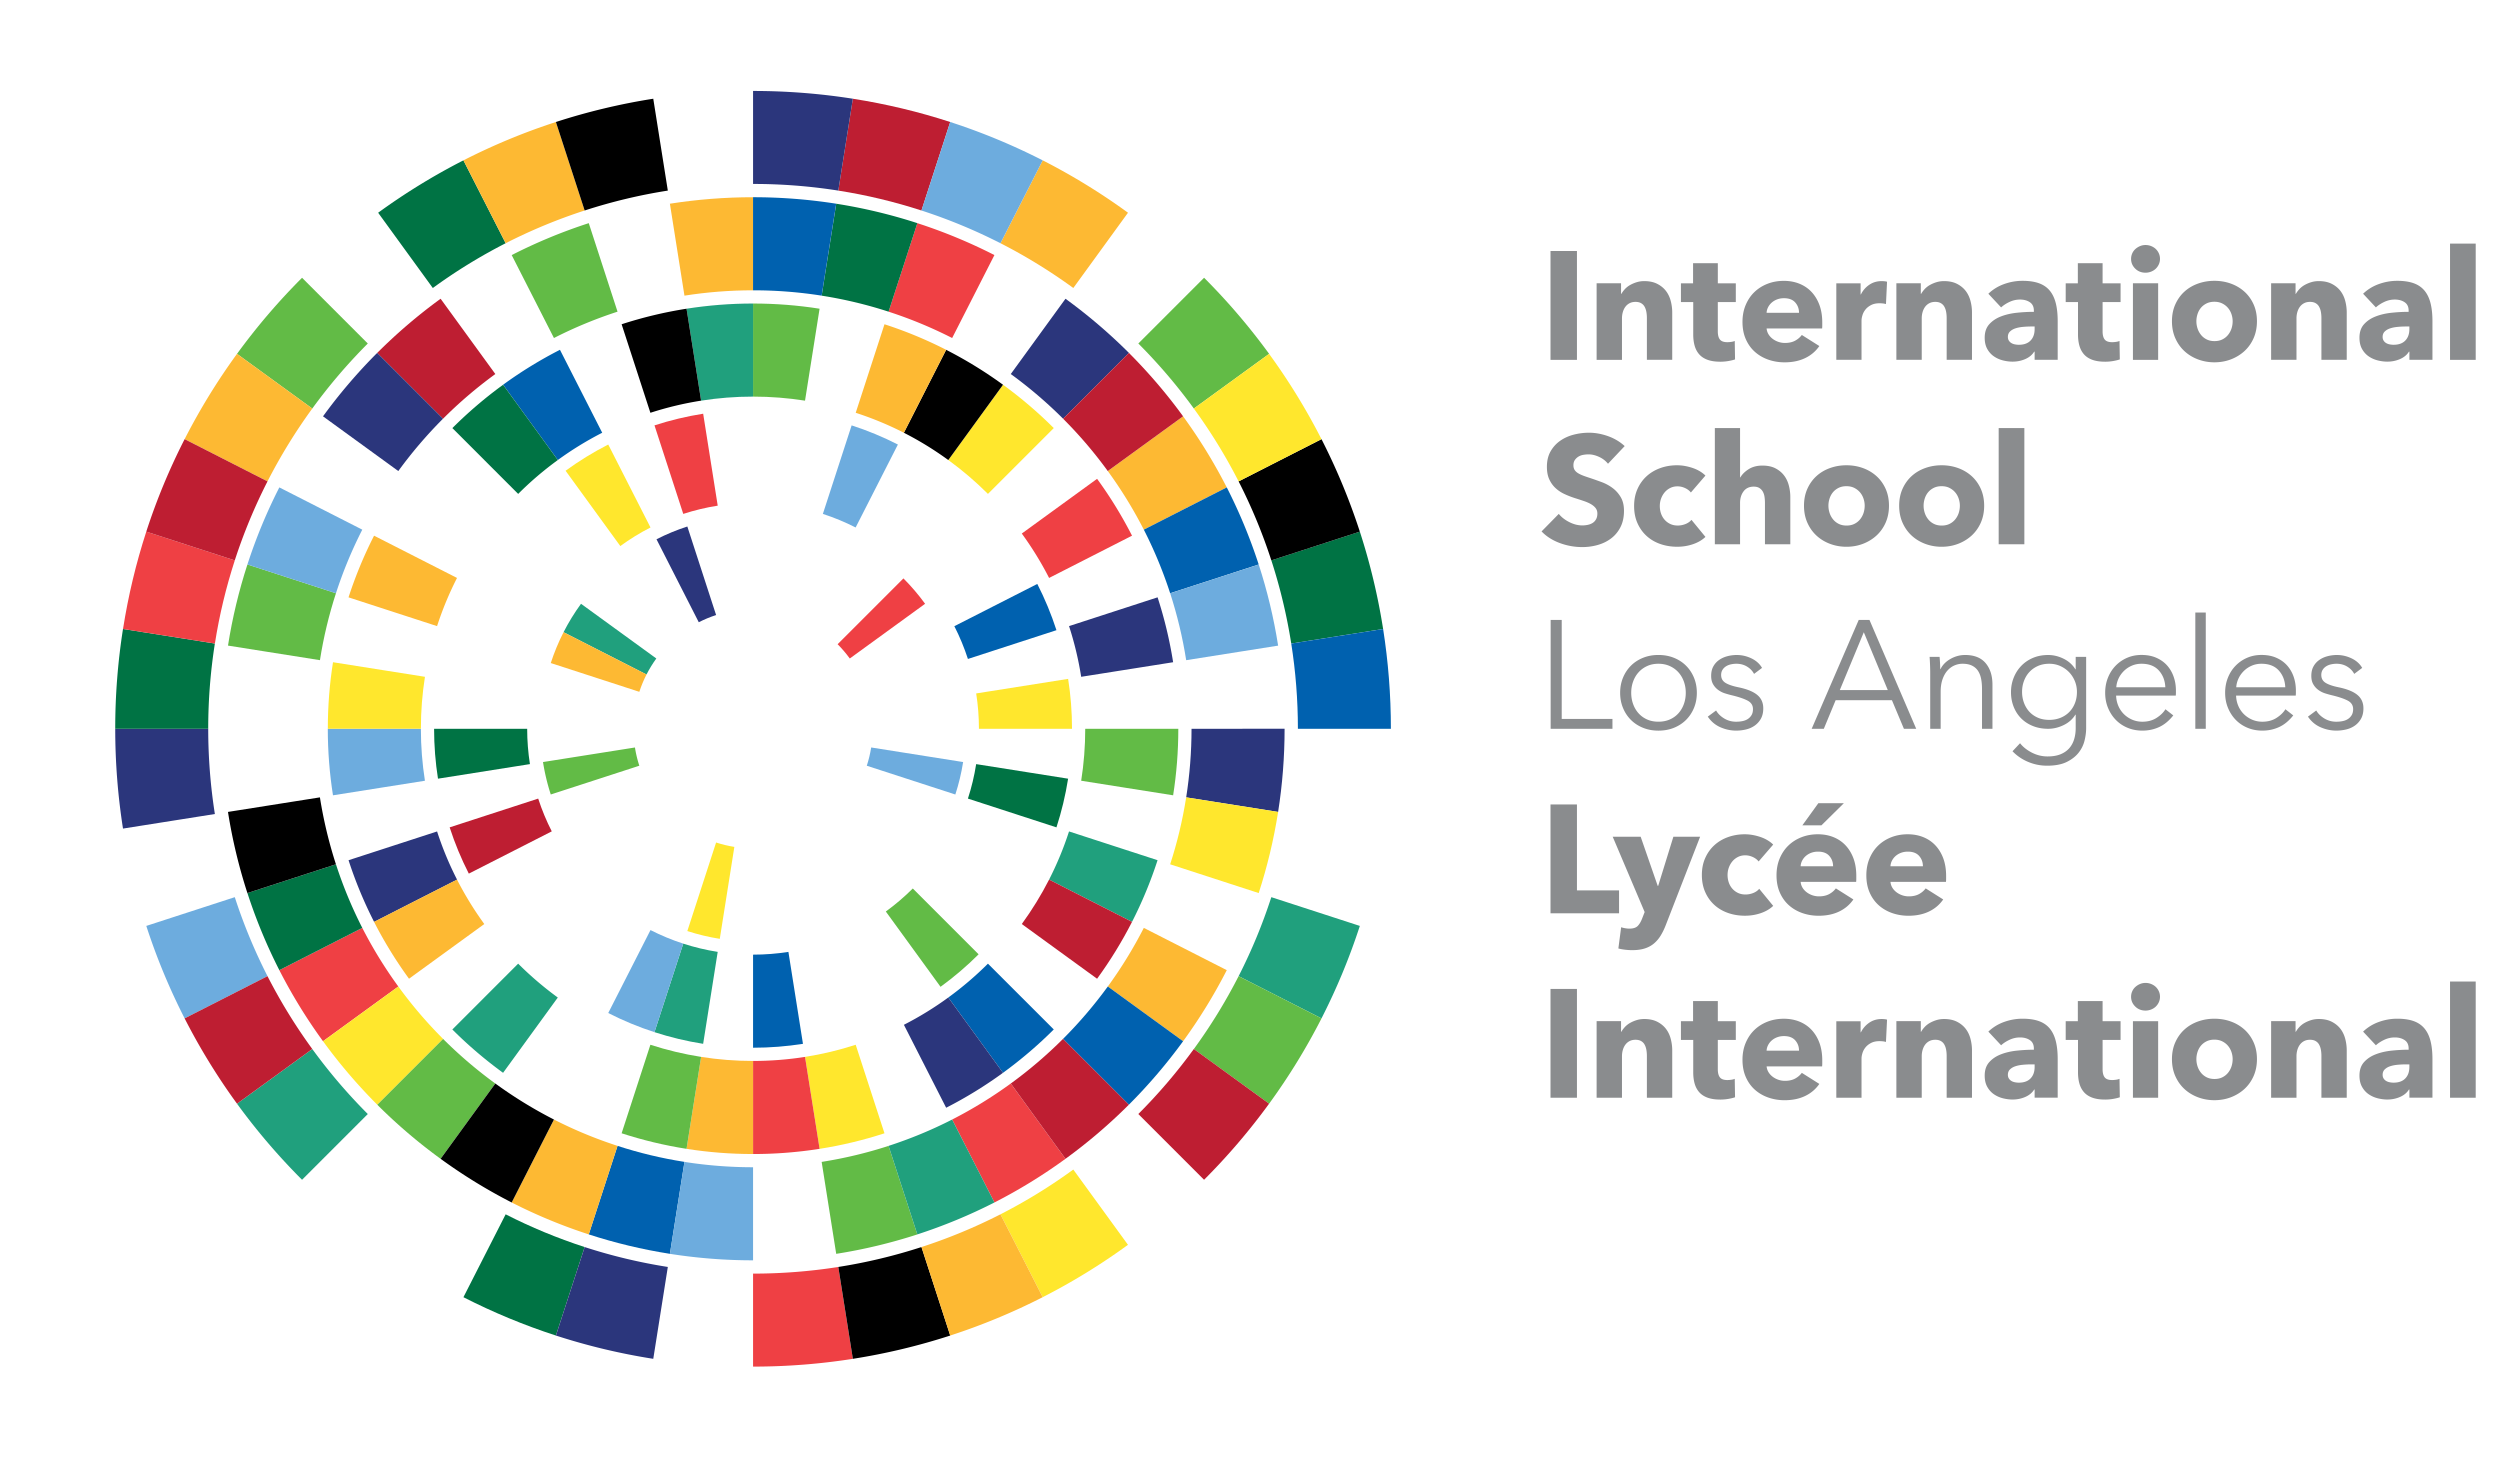 <svg height="1457" viewBox="10.642 21.882 1379.538 819.927" width="2500" xmlns="http://www.w3.org/2000/svg"><g fill="#8a8c8e"><path d="m869.52 535.83v-61.24h14.88v48.36h23.7v12.89h-38.58z"/><path d="m934.45 542.31c-.86 2.25-1.83 4.25-2.9 6.01s-2.34 3.26-3.81 4.5-3.2 2.18-5.19 2.81-4.34.95-7.05.95c-1.33 0-2.7-.09-4.11-.26s-2.64-.4-3.68-.69l1.56-11.94c.69.23 1.46.42 2.29.56.84.14 1.6.22 2.29.22 2.19 0 3.78-.51 4.76-1.51.98-1.01 1.82-2.44 2.51-4.28l1.38-3.55-17.99-42.39h15.74l9.6 27.68h.26l8.56-27.68h15.05zm52.19-35.64c-.81-1.04-1.9-1.87-3.29-2.51-1.38-.63-2.8-.95-4.24-.95-1.5 0-2.85.3-4.07.91-1.21.61-2.25 1.41-3.11 2.42s-1.54 2.18-2.03 3.5c-.49 1.33-.74 2.74-.74 4.24s.23 2.91.69 4.24 1.14 2.5 2.03 3.5c.89 1.01 1.96 1.8 3.2 2.38s2.64.86 4.19.86c1.44 0 2.87-.27 4.28-.82s2.55-1.34 3.42-2.38l7.87 9.6c-1.79 1.73-4.1 3.09-6.92 4.07-2.83.98-5.83 1.47-9 1.47-3.4 0-6.58-.52-9.53-1.56s-5.51-2.55-7.69-4.54-3.89-4.4-5.13-7.22c-1.25-2.83-1.87-6.03-1.87-9.6 0-3.52.62-6.69 1.87-9.51 1.25-2.83 2.96-5.23 5.13-7.22s4.74-3.52 7.69-4.58 6.1-1.6 9.44-1.6c1.56 0 3.1.15 4.63.43 1.53.29 3 .68 4.41 1.17s2.71 1.1 3.89 1.82 2.21 1.51 3.07 2.38zm54.96 8.13v1.73c0 .58-.03 1.12-.09 1.64h-31.23c.11 1.21.48 2.31 1.08 3.29.61.98 1.38 1.83 2.34 2.55.95.72 2.02 1.28 3.2 1.69 1.18.4 2.41.61 3.68.61 2.25 0 4.15-.42 5.71-1.25 1.56-.84 2.83-1.92 3.81-3.24l9.86 6.23c-2.02 2.94-4.69 5.2-8 6.79s-7.17 2.38-11.55 2.38c-3.23 0-6.29-.51-9.17-1.51-2.88-1.01-5.41-2.48-7.57-4.41s-3.86-4.31-5.1-7.14c-1.24-2.82-1.86-6.05-1.86-9.69 0-3.52.61-6.7 1.82-9.56 1.21-2.85 2.85-5.28 4.93-7.27s4.53-3.53 7.35-4.63c2.82-1.09 5.88-1.64 9.17-1.64 3.17 0 6.08.53 8.74 1.6 2.65 1.07 4.93 2.61 6.83 4.63s3.39 4.47 4.46 7.35c1.06 2.88 1.59 6.16 1.59 9.85zm-13.06-5.44c0-2.25-.71-4.18-2.12-5.8-1.41-1.61-3.53-2.42-6.36-2.42-1.38 0-2.65.22-3.81.65a9.906 9.906 0 0 0 -3.03 1.77c-.86.75-1.56 1.63-2.08 2.64s-.81 2.06-.86 3.16zm-6.57-23.01h-10.73l9-12.46h14.36zm70.18 28.45v1.73c0 .58-.03 1.12-.09 1.64h-31.23c.11 1.21.48 2.31 1.08 3.29.61.98 1.38 1.83 2.34 2.55.95.72 2.02 1.28 3.2 1.69 1.18.4 2.41.61 3.68.61 2.25 0 4.15-.42 5.71-1.25 1.56-.84 2.82-1.92 3.81-3.24l9.86 6.23c-2.02 2.94-4.69 5.2-8 6.79-3.32 1.59-7.17 2.38-11.55 2.38-3.23 0-6.29-.51-9.17-1.51-2.88-1.01-5.41-2.48-7.57-4.41s-3.86-4.31-5.1-7.14c-1.24-2.82-1.86-6.05-1.86-9.69 0-3.52.61-6.7 1.82-9.56 1.21-2.85 2.85-5.28 4.93-7.27s4.53-3.53 7.35-4.63c2.83-1.09 5.88-1.64 9.17-1.64 3.17 0 6.08.53 8.74 1.6 2.65 1.07 4.93 2.61 6.83 4.63s3.39 4.47 4.46 7.35c1.05 2.88 1.59 6.16 1.59 9.85zm-13.06-5.44c0-2.25-.71-4.18-2.12-5.8-1.41-1.61-3.53-2.42-6.36-2.42-1.38 0-2.65.22-3.81.65a9.906 9.906 0 0 0 -3.03 1.77c-.86.75-1.56 1.63-2.08 2.64s-.81 2.06-.86 3.16zm-209.57 130.27v-61.24h14.88v61.24zm54.24 0v-23.53c0-1.21-.1-2.36-.3-3.46-.2-1.09-.53-2.06-.99-2.9s-1.11-1.5-1.95-1.99-1.89-.74-3.16-.74-2.38.25-3.33.74-1.75 1.17-2.38 2.03c-.64.86-1.11 1.86-1.43 2.98s-.48 2.29-.48 3.5v23.36h-14.27v-43.08h13.75v5.97h.17c.52-.92 1.2-1.83 2.03-2.72.84-.89 1.82-1.66 2.94-2.29 1.13-.63 2.35-1.15 3.68-1.56 1.33-.4 2.74-.61 4.24-.61 2.88 0 5.33.52 7.35 1.56s3.65 2.38 4.89 4.02 2.13 3.53 2.68 5.67c.55 2.13.82 4.27.82 6.4v26.64h-14.26zm39.91-32.53v16.5c0 2.03.39 3.54 1.17 4.56.78 1.01 2.18 1.52 4.2 1.52.69 0 1.43-.06 2.21-.17s1.43-.29 1.95-.52l.17 10.38c-.98.35-2.22.65-3.72.91s-3 .39-4.5.39c-2.89 0-5.31-.36-7.27-1.08s-3.53-1.76-4.71-3.12-2.03-2.98-2.55-4.86-.78-3.98-.78-6.29v-18.22h-6.92v-10.55h6.83v-11.33h13.93v11.33h10.12v10.55zm58.78 11.51v1.73c0 .58-.03 1.12-.09 1.64h-31.23c.11 1.21.48 2.31 1.08 3.29.61.98 1.38 1.83 2.34 2.55.95.72 2.02 1.28 3.2 1.69 1.18.4 2.41.61 3.68.61 2.25 0 4.15-.42 5.71-1.25 1.56-.84 2.82-1.92 3.81-3.24l9.86 6.23c-2.02 2.94-4.69 5.2-8 6.79-3.32 1.59-7.17 2.38-11.55 2.38-3.23 0-6.29-.51-9.17-1.51-2.88-1.01-5.41-2.48-7.57-4.41s-3.86-4.31-5.1-7.14c-1.24-2.82-1.86-6.05-1.86-9.69 0-3.52.61-6.7 1.82-9.56 1.21-2.85 2.85-5.28 4.93-7.27s4.53-3.53 7.35-4.63c2.83-1.09 5.88-1.64 9.17-1.64 3.17 0 6.08.53 8.74 1.6 2.65 1.07 4.93 2.61 6.83 4.63s3.39 4.47 4.46 7.35c1.05 2.87 1.59 6.16 1.59 9.85zm-13.07-5.45c0-2.25-.71-4.18-2.12-5.8-1.41-1.61-3.53-2.42-6.36-2.42-1.38 0-2.65.22-3.81.65a9.906 9.906 0 0 0 -3.03 1.77c-.86.75-1.56 1.63-2.08 2.64s-.81 2.06-.86 3.16zm48.92-4.93c-.64-.17-1.25-.29-1.86-.35s-1.2-.09-1.77-.09c-1.9 0-3.5.35-4.8 1.04s-2.34 1.53-3.11 2.5c-.78.98-1.34 2.04-1.69 3.19s-.52 2.16-.52 3.02v22.09h-14.19v-43.03h13.67v6.23h.17c1.09-2.21 2.65-4 4.67-5.4 2.02-1.39 4.35-2.09 7.01-2.09.58 0 1.14.03 1.69.09s.99.14 1.34.26zm34.16 31.4v-23.53c0-1.21-.1-2.36-.3-3.46-.2-1.09-.53-2.06-1-2.9-.46-.84-1.11-1.5-1.95-1.99s-1.89-.74-3.16-.74-2.38.25-3.33.74-1.75 1.17-2.38 2.03c-.64.86-1.11 1.86-1.43 2.98s-.48 2.29-.48 3.5v23.36h-14.27v-43.08h13.75v5.97h.17c.52-.92 1.2-1.83 2.03-2.72.84-.89 1.82-1.66 2.94-2.29 1.13-.63 2.35-1.15 3.68-1.56 1.33-.4 2.74-.61 4.24-.61 2.88 0 5.33.52 7.35 1.56s3.65 2.38 4.89 4.02 2.13 3.53 2.68 5.67c.55 2.13.82 4.27.82 6.4v26.64h-14.25zm23.46-37.2c2.54-2.42 5.49-4.24 8.87-5.45 3.37-1.21 6.82-1.82 10.34-1.82 3.63 0 6.7.45 9.21 1.34 2.51.9 4.54 2.28 6.1 4.15s2.69 4.24 3.42 7.09c.72 2.85 1.08 6.24 1.08 10.16v21.71h-12.98v-4.59h-.26c-1.1 1.79-2.75 3.17-4.97 4.15s-4.63 1.47-7.22 1.47c-1.73 0-3.52-.23-5.36-.69-1.85-.46-3.53-1.21-5.06-2.25s-2.78-2.42-3.76-4.15-1.47-3.86-1.47-6.4c0-3.11.85-5.62 2.55-7.53 1.7-1.9 3.89-3.37 6.57-4.41s5.67-1.73 8.95-2.08c3.29-.35 6.49-.52 9.6-.52v-.69c0-2.13-.75-3.71-2.25-4.71-1.5-1.01-3.34-1.51-5.54-1.51-2.02 0-3.97.43-5.84 1.3-1.88.87-3.48 1.9-4.8 3.11zm26.04 18.43h-1.82c-1.56 0-3.13.07-4.71.22-1.59.14-3 .42-4.24.82s-2.26.99-3.07 1.77-1.21 1.8-1.21 3.07c0 .81.19 1.5.56 2.08.38.58.85 1.04 1.43 1.38.58.35 1.24.59 1.99.73.75.15 1.47.22 2.16.22 2.88 0 5.09-.79 6.62-2.38s2.29-3.73 2.29-6.45zm38.25-13.76v16.5c0 2.03.39 3.54 1.17 4.56.78 1.01 2.18 1.52 4.19 1.52.69 0 1.43-.06 2.21-.17s1.43-.29 1.95-.52l.17 10.38c-.98.35-2.22.65-3.72.91s-3 .39-4.5.39c-2.88 0-5.31-.36-7.27-1.08s-3.53-1.76-4.71-3.12-2.03-2.98-2.55-4.86-.78-3.98-.78-6.29v-18.22h-6.92v-10.55h6.83v-11.33h13.93v11.33h10.12v10.55zm32.3-24.3c0 1.1-.22 2.12-.65 3.07s-1.01 1.77-1.73 2.47c-.72.69-1.59 1.24-2.6 1.64s-2.06.61-3.16.61c-2.31 0-4.24-.76-5.79-2.29-1.56-1.53-2.34-3.36-2.34-5.49 0-1.04.2-2.03.61-2.98.4-.95.98-1.77 1.73-2.47.75-.69 1.61-1.26 2.6-1.69a7.89 7.89 0 0 1 3.2-.65c1.1 0 2.15.2 3.16.61 1.01.4 1.87.95 2.6 1.64.72.69 1.3 1.51 1.73 2.47.42.94.64 1.96.64 3.06zm-15.23 56.83v-43.08h14.19v43.08zm69.79-21.71c0 3.52-.64 6.7-1.9 9.56-1.27 2.85-3 5.28-5.19 7.27s-4.73 3.53-7.61 4.63c-2.89 1.1-5.97 1.64-9.26 1.64-3.23 0-6.3-.55-9.21-1.64s-5.45-2.64-7.61-4.63-3.88-4.41-5.15-7.27c-1.27-2.85-1.9-6.04-1.9-9.56s.63-6.69 1.9-9.51c1.27-2.83 2.98-5.22 5.15-7.18 2.16-1.96 4.7-3.46 7.61-4.5s5.98-1.56 9.21-1.56c3.29 0 6.37.52 9.26 1.56 2.88 1.04 5.42 2.54 7.61 4.5s3.92 4.36 5.19 7.18 1.9 5.99 1.9 9.51zm-13.67 0c0-1.38-.23-2.74-.69-4.07s-1.12-2.49-1.99-3.5c-.86-1.01-1.93-1.83-3.2-2.46s-2.74-.95-4.41-.95-3.14.32-4.41.95-2.32 1.46-3.16 2.46c-.84 1.01-1.47 2.18-1.9 3.5-.43 1.33-.65 2.68-.65 4.07s.22 2.74.65 4.07 1.08 2.52 1.95 3.59a9.42 9.42 0 0 0 3.2 2.55c1.27.64 2.74.95 4.41.95s3.14-.32 4.41-.95 2.34-1.48 3.2-2.55c.87-1.07 1.51-2.26 1.95-3.59.43-1.33.64-2.69.64-4.07zm49.95 21.71v-23.53c0-1.21-.1-2.36-.3-3.46-.2-1.09-.53-2.06-1-2.9-.46-.84-1.11-1.5-1.95-1.99s-1.89-.74-3.16-.74-2.38.25-3.33.74-1.75 1.17-2.38 2.03c-.64.86-1.11 1.86-1.43 2.98s-.48 2.29-.48 3.5v23.36h-14.27v-43.08h13.75v5.97h.17c.52-.92 1.2-1.83 2.03-2.72.84-.89 1.82-1.66 2.94-2.29 1.13-.63 2.35-1.15 3.68-1.56 1.33-.4 2.74-.61 4.24-.61 2.88 0 5.33.52 7.35 1.56s3.65 2.38 4.89 4.02 2.13 3.53 2.68 5.67c.55 2.13.82 4.27.82 6.4v26.64h-14.25zm23.46-37.2c2.54-2.42 5.49-4.24 8.87-5.45 3.37-1.21 6.82-1.82 10.34-1.82 3.63 0 6.7.45 9.21 1.34 2.51.9 4.54 2.28 6.1 4.15s2.7 4.24 3.42 7.09 1.08 6.24 1.08 10.16v21.71h-12.97v-4.59h-.26c-1.1 1.79-2.75 3.17-4.97 4.15s-4.63 1.47-7.22 1.47c-1.73 0-3.52-.23-5.36-.69-1.85-.46-3.53-1.21-5.06-2.25s-2.78-2.42-3.76-4.15-1.47-3.86-1.47-6.4c0-3.11.85-5.62 2.55-7.53 1.7-1.9 3.89-3.37 6.57-4.41s5.67-1.73 8.95-2.08c3.29-.35 6.49-.52 9.6-.52v-.69c0-2.13-.75-3.71-2.25-4.71-1.5-1.01-3.35-1.51-5.54-1.51-2.02 0-3.97.43-5.84 1.3s-3.47 1.9-4.8 3.11zm26.04 18.43h-1.82c-1.56 0-3.13.07-4.71.22-1.59.14-3 .42-4.24.82s-2.26.99-3.07 1.77-1.21 1.8-1.21 3.07c0 .81.19 1.5.56 2.08s.85 1.04 1.43 1.38c.58.35 1.24.59 1.99.73.75.15 1.47.22 2.16.22 2.88 0 5.09-.79 6.62-2.38s2.29-3.73 2.29-6.45zm22.88 18.77v-65.4h14.45v65.4zm-499.9-213.17h28.55v5.54h-34.78v-61.24h6.23zm76.04-14.7c0 3.06-.53 5.88-1.6 8.48s-2.55 4.84-4.46 6.75c-1.9 1.9-4.18 3.39-6.83 4.46s-5.57 1.6-8.74 1.6c-3.11 0-6-.53-8.65-1.6s-4.93-2.55-6.83-4.46c-1.9-1.9-3.39-4.15-4.45-6.75-1.07-2.59-1.6-5.42-1.6-8.48s.53-5.88 1.6-8.48 2.55-4.84 4.45-6.75c1.9-1.9 4.18-3.39 6.83-4.46s5.54-1.6 8.65-1.6c3.17 0 6.08.53 8.74 1.6 2.65 1.07 4.93 2.55 6.83 4.46 1.9 1.9 3.39 4.15 4.46 6.75 1.06 2.6 1.6 5.42 1.6 8.48zm-6.23 0c0-2.25-.36-4.37-1.08-6.36s-1.74-3.72-3.07-5.19-2.94-2.64-4.84-3.5c-1.9-.87-4.04-1.3-6.4-1.3-2.37 0-4.48.43-6.36 1.3-1.88.86-3.48 2.03-4.8 3.5-1.33 1.47-2.35 3.2-3.07 5.19s-1.08 4.11-1.08 6.36.36 4.37 1.08 6.36 1.74 3.72 3.07 5.19 2.93 2.63 4.8 3.46c1.87.84 3.99 1.25 6.36 1.25 2.36 0 4.5-.42 6.4-1.25 1.9-.84 3.52-1.99 4.84-3.46 1.33-1.47 2.35-3.2 3.07-5.19s1.08-4.11 1.08-6.36zm38.42-10.64c-.86-1.67-2.18-3.04-3.94-4.11s-3.76-1.6-6.01-1.6c-1.04 0-2.08.12-3.11.35-1.04.23-1.96.61-2.77 1.13s-1.46 1.18-1.95 1.99-.74 1.76-.74 2.85c0 1.9.78 3.36 2.34 4.37s4.01 1.86 7.35 2.55c4.79.98 8.32 2.41 10.6 4.28s3.42 4.4 3.42 7.57c0 2.31-.45 4.25-1.34 5.84s-2.06 2.88-3.5 3.89-3.07 1.73-4.89 2.16-3.65.65-5.49.65c-3.06 0-6.03-.64-8.91-1.9-2.89-1.27-5.25-3.26-7.09-5.97l4.67-3.46c1.04 1.79 2.57 3.29 4.58 4.5 2.02 1.21 4.24 1.82 6.66 1.82 1.27 0 2.48-.11 3.63-.35 1.15-.23 2.16-.63 3.03-1.21.86-.58 1.56-1.31 2.08-2.21.52-.89.78-2 .78-3.33 0-2.13-1.02-3.73-3.07-4.8s-5-2.06-8.87-2.99c-1.21-.29-2.5-.65-3.85-1.08-1.36-.43-2.61-1.07-3.76-1.9s-2.11-1.89-2.85-3.16c-.75-1.27-1.13-2.85-1.13-4.76 0-2.08.4-3.85 1.21-5.32s1.89-2.68 3.24-3.63 2.9-1.66 4.63-2.12 3.52-.69 5.36-.69c2.83 0 5.56.63 8.22 1.9 2.65 1.27 4.64 3.06 5.97 5.36zm39.27 30.88h-6.83l26.47-61.24h6.05l26.3 61.24h-6.92l-6.75-16.09h-31.66zm9-21.8h26.99l-13.49-32.52zm56.14-18.68c.11 1.1.2 2.31.26 3.63.06 1.33.09 2.42.09 3.29h.17c1.15-2.36 3.03-4.28 5.62-5.75 2.6-1.47 5.33-2.21 8.22-2.21 5.13 0 8.98 1.53 11.55 4.58 2.57 3.06 3.85 7.09 3.85 12.11v24.83h-5.88v-22.4c0-2.13-.17-4.07-.52-5.79-.35-1.73-.94-3.21-1.77-4.46-.84-1.24-1.96-2.21-3.37-2.9s-3.19-1.04-5.32-1.04c-1.56 0-3.07.32-4.54.95-1.47.64-2.78 1.6-3.94 2.9-1.15 1.3-2.08 2.94-2.77 4.93s-1.04 4.34-1.04 7.05v20.76h-5.88v-31.57c0-1.1-.03-2.51-.09-4.24s-.14-3.29-.26-4.67zm45.29 48.61c1.61 2.08 3.82 3.83 6.62 5.28 2.8 1.44 5.75 2.16 8.87 2.16 2.88 0 5.33-.42 7.35-1.25 2.02-.84 3.65-1.98 4.89-3.42s2.15-3.13 2.72-5.06c.58-1.93.86-3.99.86-6.18v-7.61h-.17c-1.56 2.54-3.76 4.5-6.62 5.88-2.85 1.38-5.75 2.08-8.69 2.08-3.17 0-6.04-.52-8.61-1.56s-4.76-2.46-6.57-4.28c-1.82-1.82-3.23-3.99-4.24-6.53s-1.51-5.28-1.51-8.22c0-2.88.5-5.59 1.51-8.13s2.42-4.76 4.24-6.66 4.01-3.4 6.57-4.5c2.57-1.09 5.43-1.64 8.61-1.64 2.94 0 5.82.69 8.65 2.08 2.83 1.38 5.05 3.37 6.66 5.97h.17v-7.01h5.88v40.14c0 2.19-.3 4.53-.91 7.01s-1.73 4.76-3.37 6.83c-1.64 2.08-3.88 3.8-6.7 5.19-2.83 1.38-6.49 2.08-10.99 2.08-3.75 0-7.32-.72-10.73-2.16-3.4-1.44-6.31-3.43-8.74-5.97zm1.13-28.89c0 2.13.35 4.15 1.04 6.06.69 1.9 1.69 3.58 2.98 5.02 1.3 1.44 2.9 2.58 4.8 3.42s4.07 1.25 6.49 1.25c2.25 0 4.32-.38 6.23-1.13 1.9-.75 3.55-1.82 4.93-3.2s2.47-3.04 3.24-4.97c.78-1.93 1.17-4.08 1.17-6.44 0-2.13-.39-4.15-1.17-6.06-.78-1.9-1.86-3.58-3.24-5.02s-3.03-2.59-4.93-3.46-3.98-1.3-6.23-1.3c-2.42 0-4.58.43-6.49 1.3-1.9.86-3.5 2.02-4.8 3.46s-2.29 3.11-2.98 5.02c-.7 1.9-1.04 3.92-1.04 6.05zm86.58-.69v1.3c0 .46-.03.95-.09 1.47h-33.56c.06 2.02.46 3.92 1.21 5.71s1.79 3.34 3.11 4.67c1.33 1.33 2.88 2.38 4.67 3.16s3.72 1.17 5.79 1.17c3.06 0 5.69-.71 7.92-2.12 2.22-1.41 3.91-3.04 5.06-4.89l4.41 3.46c-2.42 3.06-5.09 5.25-8 6.57-2.91 1.33-6.04 1.99-9.39 1.99-3 0-5.78-.53-8.35-1.6s-4.77-2.55-6.62-4.46c-1.85-1.9-3.3-4.15-4.37-6.75-1.07-2.59-1.6-5.42-1.6-8.48s.52-5.88 1.56-8.48 2.48-4.84 4.32-6.75c1.85-1.9 4.01-3.39 6.49-4.46s5.16-1.6 8.04-1.6c3.17 0 5.97.53 8.39 1.6s4.44 2.51 6.06 4.33c1.61 1.82 2.84 3.94 3.68 6.36.86 2.43 1.27 5.03 1.27 7.8zm-5.96-1.91c-.17-3.81-1.4-6.96-3.68-9.47s-5.52-3.76-9.73-3.76c-1.96 0-3.78.36-5.45 1.08s-3.14 1.7-4.41 2.94-2.28 2.65-3.03 4.24-1.18 3.24-1.3 4.97zm22.76 23.36h-5.88v-65.4h5.88zm50.71-21.45v1.3c0 .46-.03.95-.09 1.47h-33.56c.06 2.02.46 3.92 1.21 5.71s1.79 3.34 3.11 4.67c1.33 1.33 2.88 2.38 4.67 3.16s3.72 1.17 5.8 1.17c3.06 0 5.69-.71 7.91-2.12s3.91-3.04 5.06-4.89l4.41 3.46c-2.42 3.06-5.09 5.25-8 6.57-2.91 1.33-6.04 1.99-9.39 1.99-3 0-5.78-.53-8.35-1.6s-4.77-2.55-6.62-4.46c-1.85-1.9-3.3-4.15-4.37-6.75-1.07-2.59-1.6-5.42-1.6-8.48s.52-5.88 1.56-8.48 2.48-4.84 4.33-6.75c1.85-1.9 4.01-3.39 6.49-4.46s5.16-1.6 8.05-1.6c3.17 0 5.97.53 8.39 1.6s4.44 2.51 6.06 4.33c1.61 1.82 2.84 3.94 3.68 6.36.83 2.43 1.25 5.03 1.25 7.8zm-5.97-1.91c-.17-3.81-1.4-6.96-3.68-9.47s-5.52-3.76-9.73-3.76c-1.96 0-3.78.36-5.45 1.08s-3.14 1.7-4.41 2.94-2.28 2.65-3.03 4.24-1.18 3.24-1.3 4.97zm38.79-7.52c-.86-1.67-2.18-3.04-3.94-4.11s-3.76-1.6-6.01-1.6c-1.04 0-2.08.12-3.11.35-1.04.23-1.96.61-2.77 1.13s-1.46 1.18-1.95 1.99-.74 1.76-.74 2.85c0 1.9.78 3.36 2.34 4.37s4.01 1.86 7.35 2.55c4.79.98 8.32 2.41 10.6 4.28s3.42 4.4 3.42 7.57c0 2.31-.45 4.25-1.34 5.84-.9 1.59-2.06 2.88-3.5 3.89s-3.07 1.73-4.89 2.16-3.65.65-5.49.65c-3.06 0-6.03-.64-8.91-1.9-2.89-1.27-5.25-3.26-7.09-5.97l4.67-3.46c1.04 1.79 2.57 3.29 4.58 4.5 2.02 1.21 4.24 1.82 6.66 1.82 1.27 0 2.48-.11 3.63-.35 1.15-.23 2.16-.63 3.03-1.21.86-.58 1.56-1.31 2.08-2.21.52-.89.78-2 .78-3.33 0-2.13-1.02-3.73-3.07-4.8s-5-2.06-8.87-2.99c-1.21-.29-2.5-.65-3.85-1.08-1.36-.43-2.61-1.07-3.76-1.9s-2.11-1.89-2.85-3.16c-.75-1.27-1.13-2.85-1.13-4.76 0-2.08.4-3.85 1.21-5.32s1.89-2.68 3.24-3.63 2.9-1.66 4.63-2.12 3.52-.69 5.36-.69c2.83 0 5.56.63 8.22 1.9 2.65 1.27 4.64 3.06 5.97 5.36zm-452.28-176.73v-61.24h14.88v61.24zm54.24 0v-23.53c0-1.21-.1-2.36-.3-3.46s-.53-2.06-.99-2.9-1.11-1.5-1.95-1.99-1.89-.74-3.16-.74-2.38.25-3.33.74-1.75 1.17-2.38 2.03c-.64.86-1.11 1.86-1.43 2.98s-.48 2.29-.48 3.5v23.36h-14.27v-43.08h13.75v5.97h.17c.52-.92 1.2-1.83 2.03-2.73.84-.89 1.82-1.66 2.94-2.29 1.13-.63 2.35-1.15 3.68-1.56 1.33-.4 2.74-.61 4.24-.61 2.88 0 5.33.52 7.35 1.56s3.65 2.38 4.89 4.02 2.13 3.53 2.68 5.67c.55 2.13.82 4.27.82 6.4v26.64h-14.26zm39.91-32.52v16.5c0 2.03.39 3.55 1.17 4.56s2.18 1.52 4.2 1.52c.69 0 1.43-.06 2.21-.17s1.43-.29 1.95-.52l.17 10.38c-.98.35-2.22.65-3.72.91s-3 .39-4.5.39c-2.89 0-5.31-.36-7.27-1.08s-3.53-1.76-4.71-3.12-2.03-2.98-2.55-4.86-.78-3.98-.78-6.29v-18.21h-6.92v-10.55h6.83v-11.33h13.93v11.33h10.12v10.55h-10.13zm58.78 11.5v1.73c0 .58-.03 1.13-.09 1.64h-31.23c.11 1.21.48 2.31 1.08 3.29.61.98 1.38 1.83 2.34 2.55.95.72 2.02 1.28 3.2 1.69 1.18.4 2.41.61 3.68.61 2.25 0 4.15-.42 5.71-1.25 1.56-.84 2.82-1.92 3.81-3.24l9.86 6.23c-2.02 2.94-4.69 5.21-8 6.79-3.32 1.59-7.17 2.38-11.55 2.38-3.23 0-6.29-.51-9.17-1.51-2.88-1.01-5.41-2.48-7.57-4.41s-3.86-4.31-5.1-7.14c-1.24-2.82-1.86-6.05-1.86-9.69 0-3.52.61-6.7 1.82-9.56 1.21-2.85 2.85-5.28 4.93-7.27s4.53-3.53 7.35-4.63c2.83-1.1 5.88-1.64 9.17-1.64 3.17 0 6.08.53 8.74 1.6 2.65 1.07 4.93 2.61 6.83 4.63s3.39 4.47 4.46 7.35c1.05 2.87 1.59 6.16 1.59 9.85zm-13.07-5.45c0-2.25-.71-4.18-2.12-5.8-1.41-1.61-3.53-2.42-6.36-2.42-1.38 0-2.65.22-3.81.65a9.906 9.906 0 0 0 -3.03 1.77c-.86.75-1.56 1.63-2.08 2.64s-.81 2.06-.86 3.16zm48.92-4.93c-.64-.17-1.25-.29-1.86-.35s-1.2-.09-1.77-.09c-1.9 0-3.5.35-4.8 1.04s-2.34 1.52-3.11 2.5c-.78.98-1.34 2.04-1.69 3.19s-.52 2.16-.52 3.02v22.08h-14.19v-43.03h13.67v6.23h.17c1.09-2.21 2.65-4.01 4.67-5.4s4.35-2.09 7.01-2.09c.58 0 1.14.03 1.69.09s.99.14 1.34.26zm34.16 31.4v-23.53c0-1.21-.1-2.36-.3-3.46s-.53-2.06-1-2.9c-.46-.84-1.11-1.5-1.95-1.99s-1.89-.74-3.16-.74-2.38.25-3.33.74-1.75 1.17-2.38 2.03c-.64.86-1.11 1.86-1.43 2.98s-.48 2.29-.48 3.5v23.36h-14.27v-43.08h13.75v5.97h.17c.52-.92 1.2-1.83 2.03-2.73.84-.89 1.82-1.66 2.94-2.29 1.13-.63 2.35-1.15 3.68-1.56 1.33-.4 2.74-.61 4.24-.61 2.88 0 5.33.52 7.35 1.56s3.65 2.38 4.89 4.02 2.13 3.53 2.68 5.67c.55 2.13.82 4.27.82 6.4v26.64h-14.25zm23.46-37.2c2.54-2.42 5.49-4.24 8.87-5.45 3.37-1.21 6.82-1.82 10.34-1.82 3.63 0 6.7.45 9.21 1.34 2.51.9 4.54 2.28 6.1 4.15s2.69 4.24 3.42 7.09c.72 2.85 1.08 6.24 1.08 10.16v21.71h-12.98v-4.59h-.26c-1.1 1.79-2.75 3.17-4.97 4.15s-4.63 1.47-7.22 1.47c-1.73 0-3.52-.23-5.36-.69-1.85-.46-3.53-1.21-5.06-2.25s-2.78-2.42-3.76-4.15-1.47-3.86-1.47-6.4c0-3.12.85-5.62 2.55-7.53 1.7-1.9 3.89-3.37 6.57-4.41s5.67-1.73 8.95-2.08c3.29-.35 6.49-.52 9.6-.52v-.69c0-2.13-.75-3.7-2.25-4.71s-3.34-1.51-5.54-1.51c-2.02 0-3.97.43-5.84 1.3-1.88.87-3.48 1.9-4.8 3.12zm26.04 18.43h-1.82c-1.56 0-3.13.07-4.71.22-1.59.14-3 .42-4.24.82s-2.26.99-3.07 1.77-1.21 1.8-1.21 3.07c0 .81.19 1.5.56 2.08.38.58.85 1.04 1.43 1.38.58.35 1.24.59 1.99.73s1.47.22 2.16.22c2.88 0 5.09-.79 6.62-2.38s2.29-3.73 2.29-6.44zm38.25-13.75v16.5c0 2.03.39 3.55 1.17 4.56s2.18 1.52 4.19 1.52c.69 0 1.43-.06 2.21-.17s1.43-.29 1.95-.52l.17 10.38c-.98.35-2.22.65-3.72.91s-3 .39-4.5.39c-2.88 0-5.31-.36-7.27-1.08s-3.53-1.76-4.71-3.12-2.03-2.98-2.55-4.86-.78-3.98-.78-6.29v-18.21h-6.92v-10.55h6.83v-11.33h13.93v11.33h10.12v10.55h-10.12zm32.3-24.31c0 1.1-.22 2.12-.65 3.07s-1.01 1.77-1.73 2.47c-.72.69-1.59 1.24-2.6 1.64s-2.06.61-3.16.61c-2.31 0-4.24-.76-5.79-2.29-1.56-1.53-2.34-3.36-2.34-5.49 0-1.04.2-2.03.61-2.99.4-.95.98-1.77 1.73-2.47.75-.69 1.61-1.25 2.6-1.69a7.89 7.89 0 0 1 3.2-.65c1.1 0 2.15.2 3.16.6s1.87.95 2.6 1.64c.72.69 1.3 1.51 1.73 2.47.42.96.64 1.98.64 3.08zm-15.23 56.83v-43.08h14.19v43.08zm69.79-21.71c0 3.52-.64 6.7-1.9 9.56-1.27 2.85-3 5.28-5.19 7.27s-4.73 3.53-7.61 4.63c-2.89 1.1-5.97 1.64-9.26 1.64-3.23 0-6.3-.55-9.21-1.64s-5.45-2.64-7.61-4.63-3.88-4.41-5.15-7.27c-1.27-2.85-1.9-6.04-1.9-9.56s.63-6.69 1.9-9.52c1.27-2.82 2.98-5.22 5.15-7.18 2.16-1.96 4.7-3.46 7.61-4.5s5.98-1.56 9.21-1.56c3.29 0 6.37.52 9.26 1.56 2.88 1.04 5.42 2.54 7.61 4.5s3.92 4.36 5.19 7.18c1.27 2.83 1.9 6 1.9 9.52zm-13.67 0c0-1.38-.23-2.74-.69-4.07s-1.12-2.49-1.99-3.5c-.86-1.01-1.93-1.83-3.2-2.46s-2.74-.95-4.41-.95-3.14.32-4.41.95-2.32 1.46-3.16 2.46c-.84 1.01-1.47 2.18-1.9 3.5-.43 1.33-.65 2.68-.65 4.07 0 1.38.22 2.74.65 4.07s1.08 2.52 1.95 3.59a9.42 9.42 0 0 0 3.2 2.55c1.27.64 2.74.95 4.41.95s3.14-.32 4.41-.95 2.34-1.48 3.2-2.55c.87-1.07 1.51-2.26 1.95-3.59.43-1.33.64-2.69.64-4.07zm49.95 21.71v-23.53c0-1.21-.1-2.36-.3-3.46s-.53-2.06-1-2.9c-.46-.84-1.11-1.5-1.95-1.99s-1.89-.74-3.16-.74-2.38.25-3.33.74-1.75 1.17-2.38 2.03c-.64.86-1.11 1.86-1.43 2.98s-.48 2.29-.48 3.5v23.36h-14.27v-43.08h13.75v5.97h.17c.52-.92 1.2-1.83 2.03-2.73.84-.89 1.82-1.66 2.94-2.29 1.13-.63 2.35-1.15 3.68-1.56 1.33-.4 2.74-.61 4.24-.61 2.88 0 5.33.52 7.35 1.56s3.65 2.38 4.89 4.02 2.13 3.53 2.68 5.67c.55 2.13.82 4.27.82 6.4v26.64h-14.25zm23.46-37.2c2.54-2.42 5.49-4.24 8.87-5.45 3.37-1.21 6.82-1.82 10.34-1.82 3.63 0 6.7.45 9.21 1.34 2.51.9 4.54 2.28 6.1 4.15s2.7 4.24 3.42 7.09 1.08 6.24 1.08 10.16v21.71h-12.97v-4.59h-.26c-1.1 1.79-2.75 3.17-4.97 4.15s-4.63 1.47-7.22 1.47c-1.73 0-3.52-.23-5.36-.69-1.85-.46-3.53-1.21-5.06-2.25s-2.78-2.42-3.76-4.15-1.47-3.86-1.47-6.4c0-3.12.85-5.62 2.55-7.53 1.7-1.9 3.89-3.37 6.57-4.41s5.67-1.73 8.95-2.08c3.29-.35 6.49-.52 9.6-.52v-.69c0-2.13-.75-3.7-2.25-4.71s-3.35-1.51-5.54-1.51c-2.02 0-3.97.43-5.84 1.3s-3.47 1.9-4.8 3.12zm26.04 18.43h-1.82c-1.56 0-3.13.07-4.71.22-1.59.14-3 .42-4.24.82s-2.26.99-3.07 1.77-1.21 1.8-1.21 3.07c0 .81.19 1.5.56 2.08s.85 1.04 1.43 1.38c.58.35 1.24.59 1.99.73s1.47.22 2.16.22c2.88 0 5.09-.79 6.62-2.38s2.29-3.73 2.29-6.44zm22.88 18.77v-65.4h14.45v65.4zm-473.86 58.48c-1.27-1.61-2.93-2.9-4.97-3.85-2.05-.95-4.02-1.43-5.93-1.43-.98 0-1.98.09-2.98.26-1.01.17-1.92.51-2.72.99-.81.49-1.49 1.13-2.03 1.9-.55.78-.82 1.77-.82 2.98 0 1.04.22 1.9.65 2.6.43.69 1.07 1.3 1.9 1.82.84.52 1.83.99 2.98 1.43 1.15.43 2.45.88 3.89 1.34 2.08.69 4.24 1.46 6.49 2.29 2.25.84 4.3 1.95 6.14 3.33 1.85 1.38 3.37 3.1 4.58 5.15s1.82 4.6 1.82 7.66c0 3.52-.65 6.56-1.95 9.13s-3.04 4.69-5.23 6.36-4.7 2.91-7.53 3.72-5.74 1.21-8.74 1.21c-4.38 0-8.62-.77-12.72-2.29-4.1-1.53-7.5-3.7-10.21-6.53l9.69-9.86c1.5 1.85 3.47 3.39 5.93 4.63 2.45 1.24 4.89 1.86 7.31 1.86 1.1 0 2.16-.12 3.2-.35s1.95-.61 2.72-1.12c.78-.52 1.4-1.21 1.86-2.08s.69-1.9.69-3.11c0-1.15-.29-2.13-.87-2.94s-1.4-1.54-2.47-2.21c-1.07-.66-2.39-1.27-3.98-1.82s-3.39-1.14-5.41-1.77c-1.96-.63-3.88-1.38-5.75-2.25-1.87-.86-3.55-1.97-5.02-3.33-1.47-1.35-2.65-3-3.55-4.93-.89-1.93-1.34-4.28-1.34-7.05 0-3.4.69-6.31 2.08-8.74 1.38-2.42 3.2-4.41 5.45-5.97s4.79-2.7 7.61-3.42 5.68-1.08 8.56-1.08c3.46 0 6.99.63 10.6 1.9 3.6 1.27 6.76 3.14 9.47 5.62zm46.64 16.17c-.81-1.04-1.9-1.87-3.29-2.51-1.38-.63-2.8-.95-4.24-.95-1.5 0-2.85.3-4.07.91-1.21.6-2.25 1.41-3.11 2.42s-1.54 2.18-2.03 3.5c-.49 1.33-.74 2.74-.74 4.24s.23 2.91.69 4.24 1.14 2.5 2.03 3.5c.89 1.01 1.96 1.8 3.2 2.38s2.64.86 4.19.86c1.44 0 2.87-.27 4.28-.82s2.55-1.34 3.42-2.38l7.87 9.6c-1.79 1.73-4.1 3.09-6.92 4.07-2.83.98-5.83 1.47-9 1.47-3.4 0-6.58-.52-9.53-1.56s-5.51-2.55-7.69-4.54-3.89-4.4-5.13-7.22c-1.25-2.83-1.87-6.03-1.87-9.6 0-3.52.62-6.69 1.87-9.52 1.25-2.82 2.96-5.23 5.13-7.22s4.74-3.52 7.69-4.59 6.1-1.6 9.44-1.6c1.56 0 3.1.14 4.63.43s3 .68 4.41 1.17 2.71 1.1 3.89 1.82 2.21 1.51 3.07 2.38zm41.69 29.15v-23.36c0-1.21-.09-2.36-.26-3.46s-.51-2.06-.99-2.9c-.49-.84-1.14-1.5-1.95-1.99s-1.85-.74-3.11-.74c-2.48 0-4.38.88-5.71 2.64s-1.99 3.94-1.99 6.53v23.27h-14.19v-65.4h14.19v27.77h.17c.98-1.73 2.54-3.27 4.67-4.63 2.13-1.35 4.7-2.03 7.7-2.03 2.94 0 5.41.52 7.4 1.56s3.6 2.38 4.84 4.02 2.13 3.53 2.68 5.67c.55 2.13.82 4.27.82 6.4v26.64h-14.27zm69.8-21.71c0 3.52-.64 6.7-1.9 9.56-1.27 2.85-3 5.28-5.19 7.27s-4.73 3.53-7.61 4.63c-2.89 1.1-5.97 1.64-9.26 1.64-3.23 0-6.3-.55-9.21-1.64s-5.45-2.64-7.61-4.63-3.88-4.41-5.15-7.27c-1.27-2.85-1.9-6.04-1.9-9.56s.63-6.69 1.9-9.52c1.27-2.82 2.98-5.22 5.15-7.18 2.16-1.96 4.7-3.46 7.61-4.5s5.98-1.56 9.21-1.56c3.29 0 6.37.52 9.26 1.56 2.88 1.04 5.42 2.54 7.61 4.5s3.92 4.36 5.19 7.18c1.26 2.83 1.9 6 1.9 9.52zm-13.67 0c0-1.38-.23-2.74-.69-4.07s-1.12-2.49-1.99-3.5c-.86-1.01-1.93-1.83-3.2-2.47-1.27-.63-2.74-.95-4.41-.95s-3.14.32-4.41.95-2.32 1.46-3.16 2.47-1.47 2.18-1.9 3.5c-.43 1.33-.65 2.68-.65 4.07 0 1.38.22 2.74.65 4.07s1.08 2.52 1.95 3.59a9.42 9.42 0 0 0 3.2 2.55c1.27.64 2.74.95 4.41.95s3.14-.32 4.41-.95 2.34-1.48 3.2-2.55c.87-1.07 1.51-2.26 1.95-3.59.42-1.33.64-2.69.64-4.07zm67.23 0c0 3.52-.64 6.7-1.9 9.56-1.27 2.85-3 5.28-5.19 7.27s-4.73 3.53-7.61 4.63c-2.89 1.1-5.97 1.64-9.26 1.64-3.23 0-6.3-.55-9.21-1.64s-5.45-2.64-7.61-4.63-3.88-4.41-5.15-7.27c-1.27-2.85-1.9-6.04-1.9-9.56s.63-6.69 1.9-9.52c1.27-2.82 2.98-5.22 5.15-7.18 2.16-1.96 4.7-3.46 7.61-4.5s5.98-1.56 9.21-1.56c3.29 0 6.37.52 9.26 1.56 2.88 1.04 5.42 2.54 7.61 4.5s3.92 4.36 5.19 7.18c1.26 2.83 1.9 6 1.9 9.52zm-13.67 0c0-1.38-.23-2.74-.69-4.07s-1.12-2.49-1.99-3.5c-.86-1.01-1.93-1.83-3.2-2.47-1.27-.63-2.74-.95-4.41-.95s-3.14.32-4.41.95-2.32 1.46-3.16 2.47-1.47 2.18-1.9 3.5c-.43 1.33-.65 2.68-.65 4.07 0 1.38.22 2.74.65 4.07s1.08 2.52 1.95 3.59a9.42 9.42 0 0 0 3.2 2.55c1.27.64 2.74.95 4.41.95s3.14-.32 4.41-.95 2.34-1.48 3.2-2.55c.87-1.07 1.51-2.26 1.95-3.59.42-1.33.64-2.69.64-4.07zm21.84 21.71v-65.4h14.45v65.4z"/></g><path d="m114.15 432h-52.33c0 19.1 1.5 37.86 4.37 56.16l51.7-8.19a309.598 309.598 0 0 1 -3.74-47.97" fill="#2b367c"/><path d="m117.89 384.03-51.7-8.19a361 361 0 0 0 -4.37 56.16h52.33c0-16.32 1.29-32.34 3.74-47.97" fill="#007344"/><path d="m129.1 526.76-49.8 16.18c5.85 18.01 13.08 35.4 21.58 52.04l46.64-23.76a304.462 304.462 0 0 1 -18.42-44.46" fill="#6dacde"/><path d="m172.71 612.22-42.36 30.77a360.298 360.298 0 0 0 36.6 42.81l37-37a308.067 308.067 0 0 1 -31.24-36.58" fill="#20a07d"/><path d="m147.51 571.22-46.64 23.76a357.679 357.679 0 0 0 29.48 48l42.36-30.77a305.98 305.98 0 0 1 -25.2-40.99" fill="#be1e32"/><path d="m281.53 158.76-23.76-46.64a358.31 358.31 0 0 0 -48 29.48l30.77 42.36a305.19 305.19 0 0 1 40.99-25.2" fill="#007344"/><path d="m129.1 337.24-49.8-16.18c-5.75 17.7-10.15 36-13.1 54.79l51.7 8.19c2.52-16.06 6.29-31.69 11.2-46.8" fill="#ef4044"/><path d="m203.95 215.2-37-37a361.191 361.191 0 0 0 -36.6 42.82l42.36 30.77c9.46-13.01 19.9-25.25 31.24-36.59" fill="#62bb46"/><path d="m172.71 251.78-42.36-30.77a359.343 359.343 0 0 0 -29.48 48l46.64 23.76a307.89 307.89 0 0 1 25.2-40.99" fill="#fdb933"/><path d="m147.51 292.78-46.64-23.76a356.448 356.448 0 0 0 -21.58 52.04l49.8 16.18a306.686 306.686 0 0 1 18.42-44.46" fill="#be1e32"/><path d="m694 571.22 46.64 23.76c8.5-16.64 15.73-34.03 21.58-52.04l-49.81-16.18a303.318 303.318 0 0 1 -18.41 44.46" fill="#20a07d"/><path d="m668.81 612.22 42.36 30.77a359.343 359.343 0 0 0 29.48-48l-46.65-23.77a305.63 305.63 0 0 1 -25.19 41" fill="#62bb46"/><path d="m637.56 648.8 37 37a361.191 361.191 0 0 0 36.6-42.82l-42.36-30.77a306.448 306.448 0 0 1 -31.24 36.59" fill="#be1e32"/><path d="m420.76 738.61v52.33c19.11 0 37.86-1.5 56.16-4.37l-8.19-51.7a309.598 309.598 0 0 1 -47.97 3.74" fill="#ef4044"/><path d="m559.98 705.24 23.76 46.64a358.31 358.31 0 0 0 48-29.48l-30.77-42.36a304.562 304.562 0 0 1 -40.99 25.2" fill="#ffe72d"/><path d="m281.53 705.24-23.76 46.64c16.64 8.5 34.03 15.73 52.04 21.58l16.18-49.8c-15.39-5-30.25-11.16-44.46-18.42" fill="#007344"/><path d="m325.99 723.66-16.18 49.8c17.7 5.75 36 10.15 54.79 13.1l8.19-51.7a304.265 304.265 0 0 1 -46.8-11.2" fill="#2b367c"/><path d="m468.73 734.86 8.19 51.7c18.79-2.95 37.09-7.36 54.79-13.1l-16.18-49.8a304.822 304.822 0 0 1 -46.8 11.2"/><path d="m515.52 723.66 16.18 49.8c18.01-5.85 35.4-13.09 52.04-21.58l-23.76-46.64a304.462 304.462 0 0 1 -44.46 18.42m-189.53-583.32-16.18-49.8a356.448 356.448 0 0 0 -52.04 21.58l23.76 46.64a304.462 304.462 0 0 1 44.46-18.42m274.99 43.61 30.77-42.36a359.343 359.343 0 0 0 -48-29.48l-23.76 46.64a307.89 307.89 0 0 1 40.99 25.2" fill="#fdb933"/><path d="m515.52 140.34 16.18-49.8c-17.7-5.75-36-10.15-54.79-13.1l-8.19 51.7c16.05 2.52 31.68 6.29 46.8 11.2" fill="#be1e32"/><path d="m559.98 158.76 23.76-46.64a356.448 356.448 0 0 0 -52.04-21.58l-16.18 49.8c15.39 5 30.25 11.16 44.46 18.42" fill="#6dacde"/><path d="m372.79 129.14-8.19-51.7a357.086 357.086 0 0 0 -54.79 13.1l16.18 49.8c15.12-4.91 30.75-8.68 46.8-11.2"/><path d="m468.73 129.14 8.19-51.7a361 361 0 0 0 -56.16-4.37v52.33c16.32-.01 32.34 1.28 47.97 3.74" fill="#2b367c"/><path d="m723.62 384.03 51.7-8.19a355.923 355.923 0 0 0 -13.1-54.79l-49.8 16.18a305.43 305.43 0 0 1 11.2 46.8" fill="#007344"/><path d="m727.37 432h52.33c0-19.1-1.5-37.86-4.37-56.16l-51.7 8.19c2.45 15.63 3.74 31.65 3.74 47.97" fill="#0061af"/><path d="m712.42 337.24 49.8-16.18a357.556 357.556 0 0 0 -21.58-52.04l-46.64 23.76a304.462 304.462 0 0 1 18.42 44.46"/><path d="m668.81 251.78 42.36-30.77a361.191 361.191 0 0 0 -36.6-42.82l-37 37a309.902 309.902 0 0 1 31.24 36.59" fill="#62bb46"/><path d="m694 292.78 46.64-23.76a357.679 357.679 0 0 0 -29.48-48l-42.36 30.77a304.562 304.562 0 0 1 25.2 40.99" fill="#ffe72d"/><path d="m459.36 675.74 8.19 51.74c15.66-2.46 30.9-6.14 45.66-10.93l-16.19-49.82a246.055 246.055 0 0 1 -37.66 9.01" fill="#62bb46"/><path d="m532.8 651.9 23.78 46.68a299.06 299.06 0 0 0 40-24.58l-30.79-42.37a246.141 246.141 0 0 1 -32.99 20.27" fill="#ef4044"/><path d="m565.8 631.63 30.78 42.37a300.939 300.939 0 0 0 35.69-30.48l-37.04-37.04a247.866 247.866 0 0 1 -29.43 25.15" fill="#be1e32"/><path d="m497.02 666.72 16.19 49.82a298.14 298.14 0 0 0 43.38-17.97l-23.79-46.67a245.31 245.31 0 0 1 -35.78 14.82" fill="#20a07d"/><path d="m344.49 666.72-16.19 49.82c14.75 4.79 30 8.47 45.66 10.93l8.2-51.74c-12.92-2.02-25.5-5.06-37.67-9.01" fill="#0061af"/><path d="m382.15 675.74-8.19 51.74a300.88 300.88 0 0 0 46.8 3.65v-52.38c-13.14 0-26.03-1.03-38.61-3.01" fill="#6dacde"/><path d="m308.71 651.9-23.78 46.68a296.533 296.533 0 0 0 43.38 17.96l16.19-49.82a244.971 244.971 0 0 1 -35.79-14.82" fill="#fdb933"/><path d="m667.51 432c0 13.13-1.04 26.03-3.01 38.6l51.73 8.19c2.4-15.25 3.65-30.87 3.65-46.8z" fill="#2b367c"/><path d="m655.48 508.27 49.82 16.19c4.79-14.75 8.47-30 10.93-45.66l-51.74-8.2c-2.02 12.92-5.06 25.5-9.01 37.67" fill="#ffe72d"/><path d="m620.39 577.04 42.37 30.79a299.06 299.06 0 0 0 24.58-40l-46.68-23.78a247.412 247.412 0 0 1 -20.27 32.99" fill="#fdb933"/><path d="m595.24 606.48 37.04 37.04a300.803 300.803 0 0 0 30.48-35.69l-42.37-30.79a248.762 248.762 0 0 1 -25.15 29.44" fill="#0061af"/><path d="m186.03 355.73-49.82-16.19c-4.79 14.75-8.47 30-10.93 45.65l51.74 8.2c2.03-12.91 5.06-25.49 9.01-37.66" fill="#62bb46"/><path d="m640.66 319.95 46.67-23.78a299.06 299.06 0 0 0 -24.58-40l-42.37 30.79a246.442 246.442 0 0 1 20.28 32.99" fill="#fdb933"/><path d="m595.24 257.52 37.04-37.04a301.037 301.037 0 0 0 -35.7-30.48l-30.79 42.37a248.062 248.062 0 0 1 29.45 25.15" fill="#2b367c"/><path d="m275.72 232.37-30.79-42.37a300.09 300.09 0 0 0 -35.69 30.49l37.04 37.04c9.12-9.14 18.98-17.54 29.44-25.16" fill="#be1e32"/><path d="m655.48 355.73 49.82-16.19a298.63 298.63 0 0 0 -17.96-43.37l-46.68 23.78a245.31 245.31 0 0 1 14.82 35.78" fill="#0061af"/><path d="m620.38 286.96 42.38-30.79a300.09 300.09 0 0 0 -30.49-35.69l-37.04 37.04c9.14 9.13 17.54 18.98 25.15 29.44" fill="#be1e32"/><path d="m532.8 212.1 23.78-46.68a296.533 296.533 0 0 0 -43.38-17.96l-16.19 49.82c12.4 4.02 24.35 8.98 35.79 14.82" fill="#ef4044"/><path d="m420.76 185.25v-52.38c-15.92 0-31.55 1.26-46.8 3.65l8.19 51.74c12.58-1.98 25.47-3.01 38.61-3.01" fill="#fdb933"/><path d="m497.02 197.28 16.19-49.82c-14.75-4.79-30-8.47-45.65-10.93l-8.19 51.74a244.16 244.16 0 0 1 37.65 9.01" fill="#007344"/><path d="m459.36 188.26 8.19-51.74a300.88 300.88 0 0 0 -46.8-3.65v52.38c13.14 0 26.03 1.03 38.61 3.01" fill="#0061af"/><path d="m246.27 606.48-37.04 37.04a300.803 300.803 0 0 0 35.69 30.48l30.79-42.37c-10.45-7.62-20.31-16.02-29.44-25.15" fill="#62bb46"/><path d="m200.85 544.05-46.68 23.78a299.06 299.06 0 0 0 24.58 40l42.37-30.79c-7.57-10.42-14.37-21.44-20.27-32.99" fill="#ef4044"/><path d="m221.13 577.04-42.37 30.79a301.738 301.738 0 0 0 30.48 35.69l37.04-37.04a246.901 246.901 0 0 1 -25.15-29.44" fill="#ffe72d"/><path d="m664.5 393.4 51.74-8.19c-2.46-15.66-6.14-30.9-10.93-45.66l-49.82 16.19c3.94 12.16 6.98 24.74 9.01 37.66" fill="#6dacde"/><path d="m186.03 508.27-49.82 16.19a298.63 298.63 0 0 0 17.96 43.37l46.68-23.78a245.31 245.31 0 0 1 -14.82-35.78" fill="#007344"/><path d="m275.72 631.63-30.79 42.37a299.459 299.459 0 0 0 40 24.58l23.78-46.68a246.141 246.141 0 0 1 -32.99-20.27m-98.71-161.03-51.74 8.19c2.46 15.66 6.14 30.9 10.93 45.66l49.82-16.19a247.234 247.234 0 0 1 -9.01-37.66"/><path d="m246.27 257.52-37.04-37.04a300.803 300.803 0 0 0 -30.48 35.69l42.37 30.79a249.702 249.702 0 0 1 25.15-29.44" fill="#2b367c"/><path d="m344.49 197.28-16.19-49.82a295.361 295.361 0 0 0 -43.37 17.97l23.78 46.67a245.31 245.31 0 0 1 35.78-14.82" fill="#62bb46"/><path d="m200.85 319.95-46.68-23.78a296.99 296.99 0 0 0 -17.96 43.38l49.82 16.19c4.02-12.39 8.98-24.35 14.82-35.79" fill="#6dacde"/><path d="m335.87 265.41-23.78-46.68a239.049 239.049 0 0 0 -32 19.66l30.79 42.37c7.89-5.73 16.24-10.88 24.99-15.35" fill="#0061af"/><path d="m254.16 347.12-46.68-23.78a238.07 238.07 0 0 0 -14.37 34.7l49.82 16.19c3.05-9.39 6.81-18.45 11.23-27.11" fill="#fdb933"/><path d="m310.88 280.77-30.79-42.37a240.835 240.835 0 0 0 -28.55 24.39l37.04 37.04c6.91-6.93 14.37-13.29 22.3-19.06" fill="#007344"/><path d="m450 247.35 8.19-51.74c-12.2-1.92-24.7-2.92-37.44-2.92v52.38c9.96 0 19.72.78 29.25 2.28" fill="#62bb46"/><path d="m420.76 245.07v-52.38c-12.74 0-25.24 1.01-37.44 2.92l8.19 51.74c9.53-1.5 19.3-2.28 29.25-2.28" fill="#20a07d"/><path d="m391.51 247.35-8.19-51.74a237.158 237.158 0 0 0 -36.53 8.75l16.19 49.82c9.22-2.99 18.75-5.29 28.53-6.83"/><path d="m242.94 489.78-49.82 16.19a237.01 237.01 0 0 0 14.38 34.7l46.68-23.78a183.72 183.72 0 0 1 -11.24-27.11" fill="#2b367c"/><path d="m288.57 564.18-37.04 37.04c8.85 8.85 18.41 17 28.55 24.39l30.79-42.37a189.465 189.465 0 0 1 -22.3-19.06" fill="#20a07d"/><path d="m587.35 347.12 46.67-23.78a239.049 239.049 0 0 0 -19.66-32l-42.37 30.79c5.74 7.88 10.89 16.23 15.36 24.99" fill="#ef4044"/><path d="m254.16 516.88-46.68 23.78c5.72 11.21 12.31 21.9 19.66 32l42.37-30.78a188.961 188.961 0 0 1 -15.35-25" fill="#fdb933"/><path d="m233.82 432h-52.38c0 12.74 1 25.24 2.92 37.44l51.74-8.2c-1.49-9.52-2.28-19.29-2.28-29.24" fill="#6dacde"/><path d="m236.11 402.75-51.74-8.2c-1.92 12.2-2.92 24.7-2.92 37.44h52.38c-.01-9.94.78-19.7 2.28-29.24" fill="#ffe72d"/><path d="m587.35 516.88 46.67 23.78a238.07 238.07 0 0 0 14.37-34.7l-49.82-16.19c-3.04 9.39-6.8 18.45-11.22 27.11" fill="#20a07d"/><path d="m571.99 541.88 42.37 30.79c7.35-10.1 13.94-20.79 19.66-32l-46.67-23.78c-4.47 8.75-9.62 17.1-15.36 24.99" fill="#be1e32"/><path d="m530.63 583.23 30.79 42.37c10.15-7.39 19.7-15.54 28.56-24.39l-37.04-37.03a187.74 187.74 0 0 1 -22.31 19.05" fill="#0061af"/><path d="m505.64 598.59 23.78 46.67c11.21-5.72 21.9-12.31 32-19.66l-30.79-42.37a187.464 187.464 0 0 1 -24.99 15.36m99.77-195.84 51.74-8.2a237.916 237.916 0 0 0 -8.75-36.52l-49.82 16.19c2.99 9.22 5.29 18.75 6.83 28.53" fill="#2b367c"/><path d="m607.69 432c0 9.95-.78 19.71-2.28 29.24l51.74 8.2c1.92-12.2 2.92-24.7 2.92-37.44z" fill="#62bb46"/><path d="m450 616.65 8.19 51.74c12.53-1.97 24.72-4.91 36.52-8.75l-16.19-49.82c-9.21 2.99-18.73 5.29-28.52 6.83m102.94-316.83 37.04-37.04c-8.85-8.85-18.41-17-28.55-24.39l-30.79 42.37c7.92 5.78 15.38 12.14 22.3 19.06" fill="#ffe72d"/><path d="m530.63 280.77 30.79-42.37a239.049 239.049 0 0 0 -32-19.66l-23.78 46.68c8.75 4.46 17.1 9.6 24.99 15.35"/><path d="m505.64 265.41 23.78-46.68a238.07 238.07 0 0 0 -34.7-14.37l-16.19 49.82c9.38 3.05 18.45 6.8 27.11 11.23" fill="#fdb933"/><path d="m420.76 618.93v52.38c12.74 0 25.24-1.01 37.44-2.92l-8.2-51.74a187.91 187.91 0 0 1 -29.24 2.28" fill="#ef4044"/><path d="m391.51 616.65-8.19 51.74c12.2 1.92 24.7 2.92 37.44 2.92v-52.38c-9.95 0-19.72-.78-29.25-2.28" fill="#fdb933"/><path d="m362.98 609.82-16.19 49.82c11.8 3.83 24 6.78 36.53 8.75l8.2-51.74c-9.79-1.54-19.32-3.84-28.54-6.83" fill="#62bb46"/><path d="m400.87 306.44-8.19-51.74c-9.39 1.48-18.54 3.69-27.39 6.56l16.19 49.82c6.26-2.03 12.74-3.6 19.39-4.64" fill="#ef4044"/><path d="m478.48 318.72 23.78-46.68c-8.32-4.25-17.02-7.86-26.03-10.78l-16.19 49.82c6.38 2.08 12.54 4.63 18.44 7.64" fill="#6dacde"/><path d="m495.47 534.84 30.79 42.37c7.61-5.54 14.78-11.65 21.42-18.29l-37.03-37.04c-4.71 4.71-9.79 9.03-15.18 12.96" fill="#62bb46"/><path d="m363.04 318.72-23.78-46.68c-8.41 4.29-16.42 9.23-24 14.75l30.79 42.38c5.36-3.91 11.03-7.41 16.99-10.45" fill="#ffe72d"/><path d="m541.67 392.71 49.82-16.19c-2.92-9.01-6.53-17.71-10.78-26.03l-46.68 23.78c3.02 5.9 5.57 12.06 7.64 18.44" fill="#0061af"/><path d="m541.67 471.29 49.82 16.19c2.87-8.85 5.08-18 6.56-27.39l-51.74-8.2c-1.04 6.65-2.6 13.13-4.64 19.4" fill="#007344"/><path d="m420.76 559.11v52.38c9.55 0 18.93-.76 28.08-2.19l-8.19-51.74c-6.49 1.02-13.13 1.55-19.89 1.55" fill="#0061af"/><path d="m381.47 552.91-16.19 49.82c8.85 2.87 18 5.08 27.39 6.56l8.19-51.74c-6.64-1.04-13.12-2.6-19.39-4.64" fill="#20a07d"/><path d="m293.64 432h-52.38c0 9.55.75 18.93 2.19 28.08l51.74-8.2c-1.01-6.47-1.55-13.12-1.55-19.88" fill="#007344"/><path d="m363.04 545.28-23.78 46.68c8.32 4.25 17.02 7.86 26.03 10.78l16.19-49.82c-6.39-2.08-12.55-4.63-18.44-7.64" fill="#6dacde"/><path d="m299.84 471.29-49.82 16.19c2.92 9.01 6.53 17.71 10.78 26.03l46.68-23.78c-3.01-5.9-5.57-12.06-7.64-18.44" fill="#be1e32"/><path d="m354.29 442.53-51.74 8.19c.98 6.26 2.46 12.36 4.37 18.26l49.83-16.19a67.004 67.004 0 0 1 -2.46-10.26" fill="#62bb46"/><path d="m366.32 392.45-42.38-30.79c-3.68 5.05-6.97 10.39-9.83 16l46.69 23.79c1.61-3.15 3.46-6.16 5.52-9" fill="#20a07d"/><path d="m360.8 401.45-46.69-23.79c-2.83 5.55-5.24 11.35-7.19 17.35l49.83 16.19c1.1-3.37 2.46-6.63 4.05-9.75" fill="#fdb933"/><path d="m399.96 368-16.19-49.83c-6.01 1.95-11.8 4.35-17.35 7.19l23.79 46.69c3.12-1.6 6.37-2.96 9.75-4.05" fill="#2b367c"/><path d="m475.19 392.45 42.38-30.79c-3.69-5.07-7.77-9.85-12.19-14.28l-37.04 37.03c2.49 2.5 4.77 5.19 6.85 8.04" fill="#ef4044"/><path d="m484.76 452.8 49.83 16.19c1.92-5.9 3.39-12 4.38-18.27l-51.74-8.2c-.56 3.53-1.39 6.96-2.47 10.28" fill="#6dacde"/><path d="m399.96 496-16.19 49.83c5.9 1.92 12 3.39 18.26 4.38l8.2-51.74c-3.52-.56-6.95-1.39-10.27-2.47m147.91-64h52.38c0-9.55-.75-18.93-2.19-28.08l-51.74 8.19c1.02 6.48 1.55 13.12 1.55 19.89z" fill="#ffe72d"/></svg>
